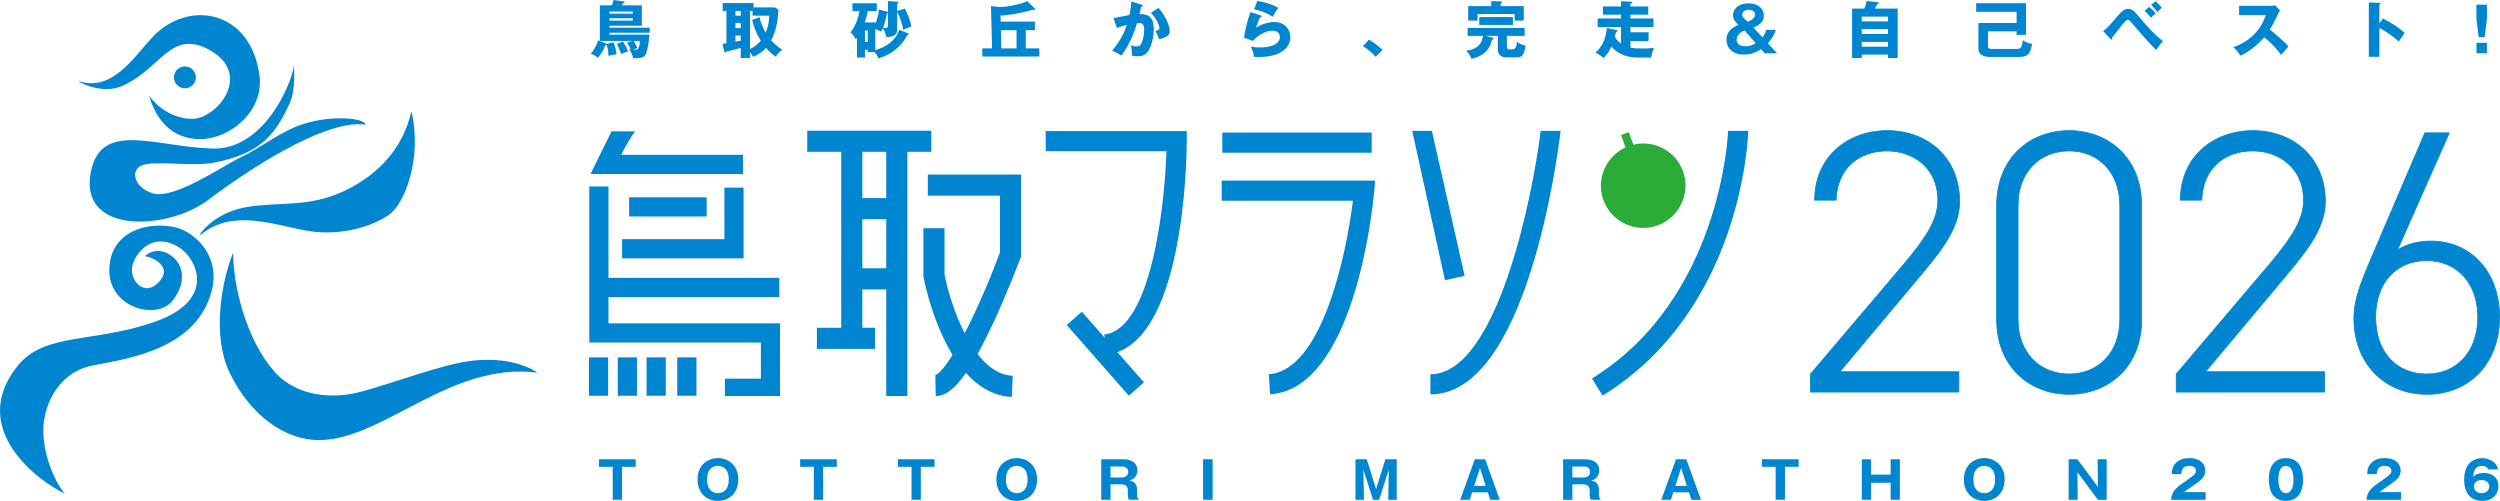 <?xml version="1.0" encoding="UTF-8"?><svg id="_レイヤー_2" xmlns="http://www.w3.org/2000/svg" viewBox="0 0 396.226 79.388"><defs><style>.cls-1{fill:#2bac39;}.cls-2,.cls-3{fill:#0086d1;}.cls-3{stroke:#0086d1;stroke-width:.127px;}</style></defs><g id="_レイヤー_2-2"><path class="cls-2" d="M12.587,12.896c-.854-.259,3.274,2.184,6.623.789,6.251-2.603,7.769-9.165,13.936-5.796,7.027,3.84,1.281,10.918-2.662,10.94-3.157.015-5.596-1.932-6.857-3.667.786,2.68,2.68,6.563,7.569,6.879,4.885.314,10.722-4.255,9.931-10.091C39.724,1.542,29.777-.192,24.102,5.956c-3.103,3.362-6.312,8.515-11.515,6.94"/><path class="cls-2" d="M31.039,12.267c0,.956-.776,1.732-1.736,1.732-.958,0-1.734-.776-1.734-1.732,0-.96.776-1.738,1.734-1.738.96,0,1.736.778,1.736,1.738"/><path class="cls-2" d="M46.583,10.38c-.368,2.995-4.805,13.402-12.903,13.166-9.107-.266-17.622-4.494-19.277,3.665-2.026,9.988,12.084,9.357,18.566,4.495,8.749-6.561,19.392-12.771,24.948-11.945.041-1.005-5.32-1.657-10.169,0-3.454,1.18-6.229,3.579-9.874,5.322-2.821,1.351-10.28,6.573-13.657,5.559-3.154-.95-3.806-4.138-1.123-4.614,2.678-.473,7.65.403,11.057-.295,6.621-1.36,9.301-3.848,11.824-9.517.943-2.13.606-5.836.606-5.836"/><path class="cls-2" d="M31.887,37.161c-.884.731,1.625-3.375,7.054-4.314,5.425-.939,9.913.11,15.615-2.584,10.381-4.907,10.462-13.591,10.716-12.419,1.604,7.399-1.141,14.453-3.617,16.199-2.475,1.748-7.401,3.379-12.564,2.595-5.166-.786-12.051-3.748-17.204.523"/><path class="cls-2" d="M22.966,40.622c1.008.029,4.957,1.717,1.827,4.435-2.226,1.934-4.676-1.064-3.65-3.497,1.026-2.438,3.65-4.556,7.189-2.389,2.825,1.733,6.162,8.355-3.83,11.842-9.675,3.376-17.423,1.655-21.687,6.948-8.112,10.072,3.491,18.448,7.504,20.295-1.098-1.081-3.41-5.365-3.455-9.948-.035-3.533,1.926-8.781,7.096-10.211,3.17-.877,14.357-1.586,18.431-9.083,4.074-7.497-1.357-12.253-4.603-12.988-4.332-.983-10.302.577-10.468,6.631-.169,6.056,7.356,8.15,9.933,5.104,2.343-2.766,2.066-6.099-.628-7.556-2.219-1.2-3.659.416-3.659.416"/><path class="cls-2" d="M36.951,40.04c-1.717,4.202-3.518,13.057-.482,19.192,3.298,6.669,8.734,10.571,14.198,10.516,10.15-.099,20.74-12.48,34.521-10.681-2.212-1.525-6.7-2.726-12.234-1.594-5.53,1.13-13.315,4.209-17.187,4.935-2.542.474-8.45.848-12.323-3.561-4.387-5-6.489-13.45-6.493-18.807"/><rect class="cls-2" x="127.946" y="20.715" width="19.66" height="3.345"/><rect class="cls-2" x="133.324" y="23.222" width="3.348" height="29.367"/><rect class="cls-2" x="140.462" y="23.224" width="3.348" height="39.542"/><rect class="cls-2" x="129.471" y="51.949" width="9.206" height="3.345"/><rect class="cls-2" x="133.798" y="31.396" width="8.79" height="3.346"/><rect class="cls-2" x="133.8" y="42.521" width="8.787" height="3.351"/><path class="cls-2" d="M160.158,27.66l-13.111.001v3.347h11.436v9.002c-3.687,9.919-8.45,18.959-10.239,19.415l.057,3.342c1.819-.001,4.314-1.347,9.011-11.348,2.443-5.2,4.335-10.309,4.417-10.522l.1-.282v-12.956h-1.67Z"/><path class="cls-2" d="M146.35,36.162v7.656l.032.155c.139.753,3.567,18.458,13.977,18.936l.15-3.345c-6.386-.289-9.941-11.573-10.811-16.072v-7.329h-3.348Z"/><path class="cls-2" d="M186.496,20.774h-20.759v3.19h19.132c-.271,8.6-2.404,28.255-9.854,29.053l.344,3.178c12.24-1.313,12.716-30.561,12.73-33.817l.009-1.604h-1.602Z"/><rect class="cls-2" x="173.587" y="48.601" width="3.193" height="14.913" transform="translate(6.598 129.614) rotate(-41.317)"/><rect class="cls-2" x="193.724" y="21.012" width="23.677" height="3.193"/><path class="cls-2" d="M216.206,28.625h-22.58v3.189h20.8c-1.085,8.858-5,26.949-13.327,27.493l.207,3.187c13.22-.864,16.189-28.93,16.49-32.13l.157-1.739h-1.748Z"/><polygon class="cls-2" points="223.827 20.742 229.016 44.416 232.129 43.705 226.94 20.742 223.827 20.742"/><path class="cls-2" d="M226.703,59.315v3.195c15.246,0,20.134-37.616,20.643-41.768l-3.168-.001c-1.288,10.495-6.93,38.574-17.475,38.574"/><path class="cls-2" d="M252.316,59.986l1.68,2.716c22.06-13.603,23.047-40.821,23.085-41.961h-3.195c-.007.262-.998,26.563-21.57,39.244"/><path class="cls-1" d="M258.87,22.928l-.722-1.982-1.231.448.718,1.963c-3.134,1.447-4.708,5.052-3.51,8.353,1.269,3.479,5.118,5.275,8.596,4.01,3.484-1.268,5.276-5.118,4.011-8.595-1.181-3.239-4.592-4.987-7.862-4.198"/><path class="cls-2" d="M94.667,25.385l-1.071,2.189h24.159v-3.041l-19.287.002c1.139-2.335,2.176-3.718,2.176-3.718h-3.721l-2.256,4.568Z"/><polygon class="cls-2" points="114.812 29.729 114.812 37.903 98.591 37.901 98.591 40.943 117.85 40.943 117.852 29.73 114.812 29.729"/><polygon class="cls-2" points="93.395 29.549 93.395 54.288 120.592 54.288 120.594 60.011 114.89 60.011 114.89 62.771 123.632 62.771 123.632 51.248 96.437 51.248 96.437 29.549 93.395 29.549"/><rect class="cls-2" x="99.708" y="31.272" width="12.293" height="3.039"/><rect class="cls-2" x="94.915" y="44.036" width="28.596" height="3.043"/><rect class="cls-2" x="97.91" y="56.641" width="3.042" height="6.083"/><rect class="cls-2" x="102.475" y="56.642" width="3.041" height="6.083"/><rect class="cls-2" x="93.343" y="56.641" width="3.042" height="6.083"/><rect class="cls-2" x="107.338" y="56.641" width="3.045" height="6.083"/><path class="cls-3" d="M310.464,62.134h-23.512v-2.857l14.762-17.381c3.571-4.226,5.417-7.083,5.417-10.179,0-5.179-3.988-7.798-8.036-7.798-4.404,0-7.916,2.679-8.095,7.798h-3.394c0-6.786,5.179-11.012,11.488-11.012,6.369,0,11.488,4.227,11.488,11.251,0,4.702-3.81,8.81-6.964,12.619l-12.024,14.345h18.869v3.214Z"/><path class="cls-3" d="M339.423,50.646c0,7.56-5.297,11.845-11.487,11.845s-11.488-4.286-11.488-11.905v-17.977c0-7.619,5.297-11.905,11.488-11.905s11.487,4.286,11.487,11.846v18.095ZM327.936,23.919c-4.584,0-8.096,3.274-8.096,8.631v18.095c0,5.357,3.512,8.631,8.096,8.631,4.523,0,8.035-3.273,8.035-8.631v-18.095c0-5.357-3.512-8.631-8.035-8.631Z"/><path class="cls-3" d="M368.424,62.134h-23.512v-2.857l14.762-17.381c3.571-4.226,5.417-7.083,5.417-10.179,0-5.179-3.988-7.798-8.036-7.798-4.404,0-7.916,2.679-8.095,7.798h-3.394c0-6.786,5.179-11.012,11.488-11.012,6.369,0,11.488,4.227,11.488,11.251,0,4.702-3.81,8.81-6.964,12.619l-12.024,14.345h18.869v3.214Z"/><path class="cls-3" d="M396.162,50.23c0,7.262-4.702,12.262-11.547,12.262-6.727,0-11.548-4.94-11.548-12.084,0-3.214,1.487-6.488,2.737-9.464l8.513-19.881h3.869l-8.215,18.571c1.429-.952,3.393-1.428,5.238-1.428,6.548,0,10.952,5.06,10.952,12.024ZM384.615,59.277c4.762,0,8.095-3.512,8.095-9.047,0-5.357-3.333-8.929-8.095-8.929-4.882,0-8.096,3.571-8.096,8.929,0,5.536,3.214,9.047,8.096,9.047Z"/><path class="cls-2" d="M97.233,6.689c.157.381.424,1.191.483,1.924-.483.039-.819.107-1.273.244-.01-.801-.217-1.504-.296-1.748-.05.039-.119.059-.218.059-.335.85-.642,1.338-1.145,1.992-.376-.332-1.018-.606-1.136-.654.514-.606.978-1.445,1.145-2.109l1.204.478c.089.039.118.059.158.098l1.076-.283ZM100.234,6.484h-5.163V.85h1.886c.039-.098.207-.469.286-.85l1.639.234c.05.01.128.029.128.107,0,.127-.197.156-.296.176-.019.049-.118.283-.138.332h3.148v3.232h-5.133v.303h6.387v.81h-6.387v.303h6.338c-.069,1.162-.346,2.9-.761,3.359-.276.312-.819.4-1.807.371-.118-.508-.286-.869-.661-1.445.108.019.168.019.267.039-.108-.264-.404-.801-.562-1.074l.829-.264ZM96.591,2.168h3.691v-.342h-3.691v.342ZM100.282,2.891h-3.691v.371h3.691v-.371ZM98.733,6.582c.355.537.583.986.8,1.602-.355.068-.651.185-1.086.381-.257-.771-.444-1.182-.671-1.602l.957-.381ZM100.421,6.484c.197.322.504.85.603,1.113-.237.078-.276.098-.672.264.089.01.188.01.336.01.375,0,.622,0,.731-1.387h-.997Z"/><path class="cls-2" d="M123.374,1.533c-.069,1.426-.237,3.096-1.145,4.854.148.166.879.977,1.777,1.514-.207.117-.543.312-1.076,1.084-.711-.498-1.204-1.025-1.52-1.397-.454.498-1.036.977-2.033,1.426-.336-.518-.376-.566-.514-.703v.879h-1.461v-1.592c-.919.244-1.462.391-2.311.576.01.088-.039.156-.138.156-.109,0-.129-.078-.148-.156l-.316-1.221c.276-.039.355-.049.642-.098V1.728h-.592V.488h4.887v.684h3.387l.562.361ZM117.402,1.728h-.84v.752h.84v-.752ZM117.402,3.652h-.84v.81h.84v-.81ZM117.402,5.635h-.84v.957c.119-.019.701-.127.84-.146v-.81ZM120.383,2.715c.138.81.622,1.895.957,2.471.573-1.367.564-2.383.564-2.705h-2.627v-.752h-.414v6.035c.671-.293,1.254-.771,1.708-1.318-.751-1.221-1.254-2.607-1.362-3.281l1.175-.449Z"/><path class="cls-2" d="M143.927,5.293c.05.019.079.068.079.137,0,.137-.128.176-.257.195-.315.674-1.579,2.764-4.521,3.623-.207-.518-.474-.84-.642-1.006h-1.057v-.342h-.444v1.221h-1.264v-3.096c-.049.078-.118.166-.178.215-.246-.459-.444-.732-.858-1.113.75-.859,1.273-2.324,1.422-3.369h-1.106V.518h3.86v1.24h-1.422c-.059.371-.236,1.143-.493,1.797h1.678v.205c.365-.859.533-1.67.583-2.246l1.293.332c.03.01.089.019.129.029V.176l1.52.098c.05,0,.148.059.148.117,0,.049-.01.107-.06.137-.039.029-.089.059-.138.078v1.133l1.204-.371c.316.537.898,1.846,1.027,2.852-.553.166-.761.254-1.284.527-.118-.635-.315-1.66-.947-2.871v2.861c0,1.016-1.057,1.123-1.728,1.133-.05-.254-.168-.801-.543-1.406-.148.352-.208.42-.286.537-.376-.205-.751-.332-.919-.381v3.33c2.024-.625,3.219-1.631,3.821-3.223l1.382.566ZM137.085,4.824v1.816h.444v-1.816h-.444ZM140.729,2.061c-.06.039-.109.059-.148.068-.05.205-.267,1.191-.326,1.406-.089.312-.227.674-.296.859.129.029.286.059.405.059.099,0,.365-.019.365-.371v-2.022Z"/><path class="cls-2" d="M162.576,7.666h2.143v1.299h-9.033v-1.299h1.55l-.178-6.709,1.333.156c1.639-.029,3.494-.508,4.413-.928l1.165,1.123c.049.049.099.107.099.156,0,.098-.06.127-.139.127-.049,0-.128-.029-.227-.049-2.794.81-4.739.908-5.124.928l.019.957h5.42v1.357h-1.441v2.881ZM161.114,4.785h-2.488l.069,2.881h2.419v-2.881Z"/><path class="cls-2" d="M180.947.752c.108.029.197.059.197.146,0,.137-.207.156-.267.156-.147.664-.207.918-.276,1.172.85,0,2.261.029,2.261,2.393,0,1.611-.513,2.988-.987,3.613-.167.225-.572.684-1.461.684-.306,0-.75-.039-1.046-.107.01-.107.029-.195.029-.361,0-.146-.01-.557-.148-1.309.228.127.484.215.859.215.267,0,.425-.039.582-.185.336-.293.652-1.387.652-2.598,0-1.006-.711-.947-1.136-.918-.78,2.647-1.708,4.131-2.508,5.156-.414-.303-1.056-.625-1.451-.771,1.047-1.201,1.866-2.578,2.35-4.092-.474.117-1.254.342-1.569.498l-.543-1.572c.404-.078,2.162-.44,2.527-.498.207-.938.267-1.65.306-2.139l1.629.518ZM183.613,1.26c1.086,1.201,1.776,2.832,1.776,3.603,0,.508-.167.781-.7,1.035-.089.039-.484.225-.987.303-.208-.576-.326-.859-.573-1.309.267-.059.632-.137.632-.449,0-.244-.246-.889-.513-1.338-.257-.44-.632-.85-.84-1.084l1.205-.762Z"/><path class="cls-2" d="M199.822,2.441c.069.019.148.039.148.127,0,.117-.119.127-.228.137-.237.44-.504,1.016-.651,1.69.879-.596,2.023-.908,2.883-.908,1.698,0,2.527,1.24,2.527,2.402,0,1.865-1.777,3.144-5.045,3.144-.286,0-.533-.01-.721-.019-.06-.537-.139-.801-.464-1.641.335.078.681.146,1.461.146,2.241,0,3.13-.83,3.13-1.65,0-.283-.139-.996-1.155-.996-1.412,0-2.438.898-3.149,1.602l-1.412-.508c.286-1.67.583-2.734,1.037-4.043l1.639.518ZM199.28.156c.346.049,1.866.273,3.317,1.084-.375.518-.622.938-.889,1.426-.829-.576-2.034-1.006-2.942-1.201l.514-1.309Z"/><path class="cls-2" d="M218.016,9.004c-.435-.508-1.057-1.113-2.004-1.68l.958-1.045c1.026.606,1.826,1.328,2.161,1.641l-1.115,1.084Z"/><path class="cls-2" d="M238.826,7.295c0,.215,0,.527.435.527h.434c.622,0,.691-.771.731-1.221.336.303.741.488,1.353.635-.188,1.328-.503,1.855-1.293,1.855h-1.658c-.523,0-1.441-.078-1.441-1.338v-2.07h-1.926l1.037.273c.128.039.217.059.217.156,0,.117-.128.166-.257.195-.532,2.451-2.606,2.871-3.268,3.008-.118-.43-.325-.791-.819-1.27.8-.127,2.429-.41,2.666-2.363h-2.429v-1.26h9.033v1.26h-2.813v1.611ZM241.501.967v2.295h-1.441v-1.045h-5.884v1.045h-1.48V.967h3.662V.176l1.54.049c.079,0,.168.01.168.098,0,.107-.108.156-.217.205v.44h3.652ZM234.452,2.705h5.331v1.25h-5.331v-1.25Z"/><path class="cls-2" d="M259.992,9.121c-1.027,0-1.895,0-3.041-.557-.395-.185-1.026-.547-1.56-1.172-.336.732-.721,1.318-1.254,1.807-.396-.371-.682-.576-1.283-.84.306-.273.898-.82,1.322-1.826.109-.254.444-1.182.494-2.1l1.569.352c.108.029.148.068.148.107,0,.107-.188.156-.267.176-.04.176-.069.303-.188.781.346.576.731.869.987,1.055v-2.627h-3.702v-1.348h3.702v-.606h-2.873v-1.299h2.873V.195l1.599.068c.079,0,.208.01.208.107s-.129.146-.316.225v.43h2.823v1.299h-2.823v.606h3.653v1.348h-3.653v.84h2.873v1.397h-2.873v1.025c.474.107.918.146,1.866.146,1.086,0,1.49-.059,1.866-.117-.257.596-.386,1.025-.425,1.553h-1.728Z"/><path class="cls-2" d="M279.342,5.928c.188-.244.404-.576.582-1.191h1.54c-.108.322-.395,1.162-1.283,2.109l1.471,1.592h-1.975l-.572-.654c-.385.264-1.323.869-2.715.869-1.816,0-2.765-1.084-2.765-2.353,0-1.475,1.175-2.031,1.876-2.373-.454-.459-.829-.85-.829-1.533,0-.967.839-1.865,2.448-1.865,1.639,0,2.438.938,2.438,1.963,0,.947-.731,1.523-1.658,1.865l1.441,1.572ZM276.498,4.844c-.315.127-1.254.488-1.254,1.465,0,1.025,1.126,1.025,1.432,1.025.533,0,.958-.117,1.59-.488l-1.768-2.002ZM278.177,2.324c0-.293-.247-.771-1.027-.771-.661,0-1.036.381-1.036.762,0,.4.474.791.898,1.123.632-.254,1.165-.625,1.165-1.113Z"/><path class="cls-2" d="M300.764,1.367v7.822h-1.53v-.537h-4.166v.537h-1.53V1.367h1.935c.178-.381.296-.781.375-1.201l1.797.185c.069.01.139.029.139.098,0,.117-.158.166-.276.205-.119.264-.188.391-.365.713h3.623ZM295.068,3.389h4.166v-.762h-4.166v.762ZM299.234,4.619h-4.166v.762h4.166v-.762ZM299.234,6.641h-4.166v.752h4.166v-.752Z"/><path class="cls-2" d="M315.077,4.961v2.334c0,.117,0,.459.464.459h4.206c.651,0,.721-.488.849-1.387.483.342.839.488,1.471.586-.246,1.26-.435,2.07-1.994,2.07h-4.709c-.267,0-1.807,0-1.807-1.299V3.643h6.052v-1.768h-6.407V.508h7.898v5.019h-1.491v-.566h-4.531Z"/><path class="cls-2" d="M333.331,4.922c.7-.537.829-.684,2.438-2.559.789-.928,1.303-.957,1.54-.957.483,0,.849.254,1.322.801,2.073,2.422,2.676,3.125,4.166,4.316-.454.527-.681.81-1.036,1.416-.533-.508-1.086-1.025-3.633-3.994-.355-.42-.553-.654-.662-.732-.068-.059-.138-.078-.207-.078-.227,0-.543.371-.8.664-.286.332-1.48,1.875-1.728,2.188.04.059.06.107.06.176s-.06.107-.119.107c-.068,0-.108-.029-.188-.117l-1.154-1.23ZM340.616,1.084c.267.205.819.742,1.037,1.045-.267.205-.435.371-.731.684-.099-.117-.603-.713-1.027-1.084l.721-.644ZM341.644.185c.267.234.76.752.978,1.035-.208.166-.612.606-.691.693-.06-.078-.543-.713-1.007-1.133l.721-.596Z"/><path class="cls-2" d="M354.872,2.383V.918h5.045c.157,0,.513-.019.681-.078l.77.83c-.079.098-.228.303-.375.625-.365.82-.761,1.641-1.254,2.393.414.312,2.221,1.797,2.961,2.676-.325.371-.858.957-1.185,1.328-.365-.498-1.194-1.641-2.655-2.783-.948,1.123-2.498,2.383-3.791,2.92-.375-.615-.583-.889-1.126-1.338,1.274-.449,2.251-1.025,3.209-1.953,1.125-1.074,1.53-2.031,1.975-3.154h-4.255Z"/><path class="cls-2" d="M377.666,2.93c1.461.732,2.715,1.572,3.445,2.295-.444.635-.493.703-.928,1.367-.326-.303-1.313-1.211-3.08-2.168v4.58h-1.669V.381l1.669.078c.069,0,.188.01.188.107s-.108.137-.188.156v2.988l.562-.781Z"/><path class="cls-2" d="M394.153.742v2.275l-.355,2.871h-.948l-.365-2.871V.742h1.669ZM392.493,6.787h1.659v1.65h-1.659v-1.65Z"/><path class="cls-2" d="M98.583,79.209h-1.476v-5.223h-2.167v-1.198h5.81v1.198h-2.167v5.223Z"/><path class="cls-2" d="M113.782,79.388c-1.654,0-3.228-1.116-3.228-3.39s1.573-3.39,3.228-3.39c1.638,0,3.227,1.1,3.227,3.39s-1.589,3.39-3.227,3.39ZM112.063,75.998c0,1.809,1.075,2.167,1.72,2.167.57,0,1.719-.285,1.719-2.167,0-1.858-1.124-2.167-1.719-2.167-.587,0-1.72.31-1.72,2.167Z"/><path class="cls-2" d="M130.457,79.209h-1.476v-5.223h-2.167v-1.198h5.81v1.198h-2.167v5.223Z"/><path class="cls-2" d="M145.942,79.209h-1.476v-5.223h-2.167v-1.198h5.81v1.198h-2.167v5.223Z"/><path class="cls-2" d="M161.141,79.388c-1.654,0-3.228-1.116-3.228-3.39s1.573-3.39,3.228-3.39c1.638,0,3.227,1.1,3.227,3.39s-1.589,3.39-3.227,3.39ZM159.421,75.998c0,1.809,1.075,2.167,1.72,2.167.57,0,1.719-.285,1.719-2.167,0-1.858-1.124-2.167-1.719-2.167-.587,0-1.72.31-1.72,2.167Z"/><path class="cls-2" d="M180.211,78.239c0,.701.13.774.252.839v.13h-1.548c-.065-.171-.163-.399-.163-.823v-.66c0-.961-.823-.961-1.051-.961h-1.695v2.444h-1.467v-6.421h3.463c1.639,0,2.273.839,2.273,1.744,0,.44-.171.839-.415,1.133-.253.293-.555.407-.88.521.334.049.497.073.685.212.423.301.546.741.546,1.141v.701ZM176.006,75.672h1.834c.448,0,.978-.277.978-.88,0-.538-.424-.856-.938-.856h-1.874v1.736Z"/><path class="cls-2" d="M192.193,79.209h-1.516v-6.421h1.516v6.421Z"/><path class="cls-2" d="M218.585,79.209h-.97l-1.532-4.775.09,4.775h-1.345v-6.421h1.793l1.475,4.726,1.475-4.726h1.801v6.421h-1.344l.081-4.775-1.523,4.775Z"/><path class="cls-2" d="M233.322,78.027l-.383,1.182h-1.516l2.322-6.421h1.638l2.322,6.421h-1.516l-.384-1.182h-2.484ZM235.472,77.008l-.912-2.835-.913,2.835h1.825Z"/><path class="cls-2" d="M253.409,78.239c0,.701.13.774.252.839v.13h-1.548c-.065-.171-.163-.399-.163-.823v-.66c0-.961-.823-.961-1.051-.961h-1.695v2.444h-1.467v-6.421h3.463c1.639,0,2.273.839,2.273,1.744,0,.44-.171.839-.415,1.133-.253.293-.555.407-.88.521.334.049.497.073.685.212.423.301.546.741.546,1.141v.701ZM249.204,75.672h1.834c.447,0,.978-.277.978-.88,0-.538-.424-.856-.938-.856h-1.874v1.736Z"/><path class="cls-2" d="M265.203,78.027l-.384,1.182h-1.515l2.322-6.421h1.638l2.322,6.421h-1.516l-.383-1.182h-2.485ZM267.354,77.008l-.912-2.835-.913,2.835h1.825Z"/><path class="cls-2" d="M282.897,79.209h-1.476v-5.223h-2.167v-1.198h5.81v1.198h-2.167v5.223Z"/><path class="cls-2" d="M299.652,76.519h-3.104v2.689h-1.467v-6.421h1.467v2.428h3.104v-2.428h1.459v6.421h-1.459v-2.689Z"/><path class="cls-2" d="M314.486,79.388c-1.654,0-3.228-1.116-3.228-3.39s1.573-3.39,3.228-3.39c1.638,0,3.227,1.1,3.227,3.39s-1.589,3.39-3.227,3.39ZM312.766,75.998c0,1.809,1.075,2.167,1.72,2.167.57,0,1.719-.285,1.719-2.167,0-1.858-1.124-2.167-1.719-2.167-.587,0-1.72.31-1.72,2.167Z"/><path class="cls-2" d="M332.495,79.209l-3.243-4.367.049,4.367h-1.442v-6.421h1.394l3.243,4.368-.049-4.368h1.442v6.421h-1.394Z"/><path class="cls-2" d="M349.57,79.209h-5.476c.105-1.426.904-2.013,2.632-3.186,1.312-.896,1.312-1.083,1.312-1.426,0-.611-.651-.766-1.075-.766-1.101,0-1.214.782-1.247,1.312h-1.507c.024-.513.049-1.076.505-1.622.546-.66,1.336-.913,2.257-.913,1.866,0,2.542,1.027,2.542,1.964,0,.53-.212.904-.358,1.116-.415.579-2.062,1.629-2.143,1.687-.529.342-.611.424-.831.627h3.39v1.206Z"/><path class="cls-2" d="M365.014,76.104c0,.782-.188,3.284-2.713,3.284-1.182,0-1.817-.57-2.151-1.051-.424-.619-.57-1.735-.57-2.444,0-.782.188-3.284,2.722-3.284,2.379,0,2.713,2.167,2.713,3.496ZM361.095,75.998c0,.269,0,2.159,1.206,2.159,1.197,0,1.197-1.882,1.197-2.159,0-.301,0-2.159-1.197-2.159-1.206,0-1.206,1.866-1.206,2.159Z"/><path class="cls-2" d="M380.539,79.209h-5.476c.105-1.426.904-2.013,2.632-3.186,1.312-.896,1.312-1.083,1.312-1.426,0-.611-.651-.766-1.075-.766-1.101,0-1.214.782-1.247,1.312h-1.507c.024-.513.049-1.076.505-1.622.546-.66,1.336-.913,2.257-.913,1.866,0,2.542,1.027,2.542,1.964,0,.53-.212.904-.358,1.116-.415.579-2.062,1.629-2.143,1.687-.529.342-.611.424-.831.627h3.39v1.206Z"/><path class="cls-2" d="M394.362,74.393c-.082-.171-.245-.546-.986-.546-1.263,0-1.345,1.092-1.394,1.719.285-.261.66-.603,1.72-.603,1.36,0,2.281.782,2.281,2.069,0,1.198-.823,2.355-2.6,2.355-.766,0-1.246-.236-1.515-.399-1.149-.692-1.32-2.012-1.32-2.99,0-3.194,2.273-3.39,2.835-3.39.733,0,2.258.334,2.526,1.785h-1.548ZM394.516,77.098c0-.676-.587-1.019-1.206-1.019-.635,0-1.214.351-1.214,1.019,0,.53.392,1.067,1.214,1.067.815,0,1.206-.538,1.206-1.067Z"/></g></svg>
